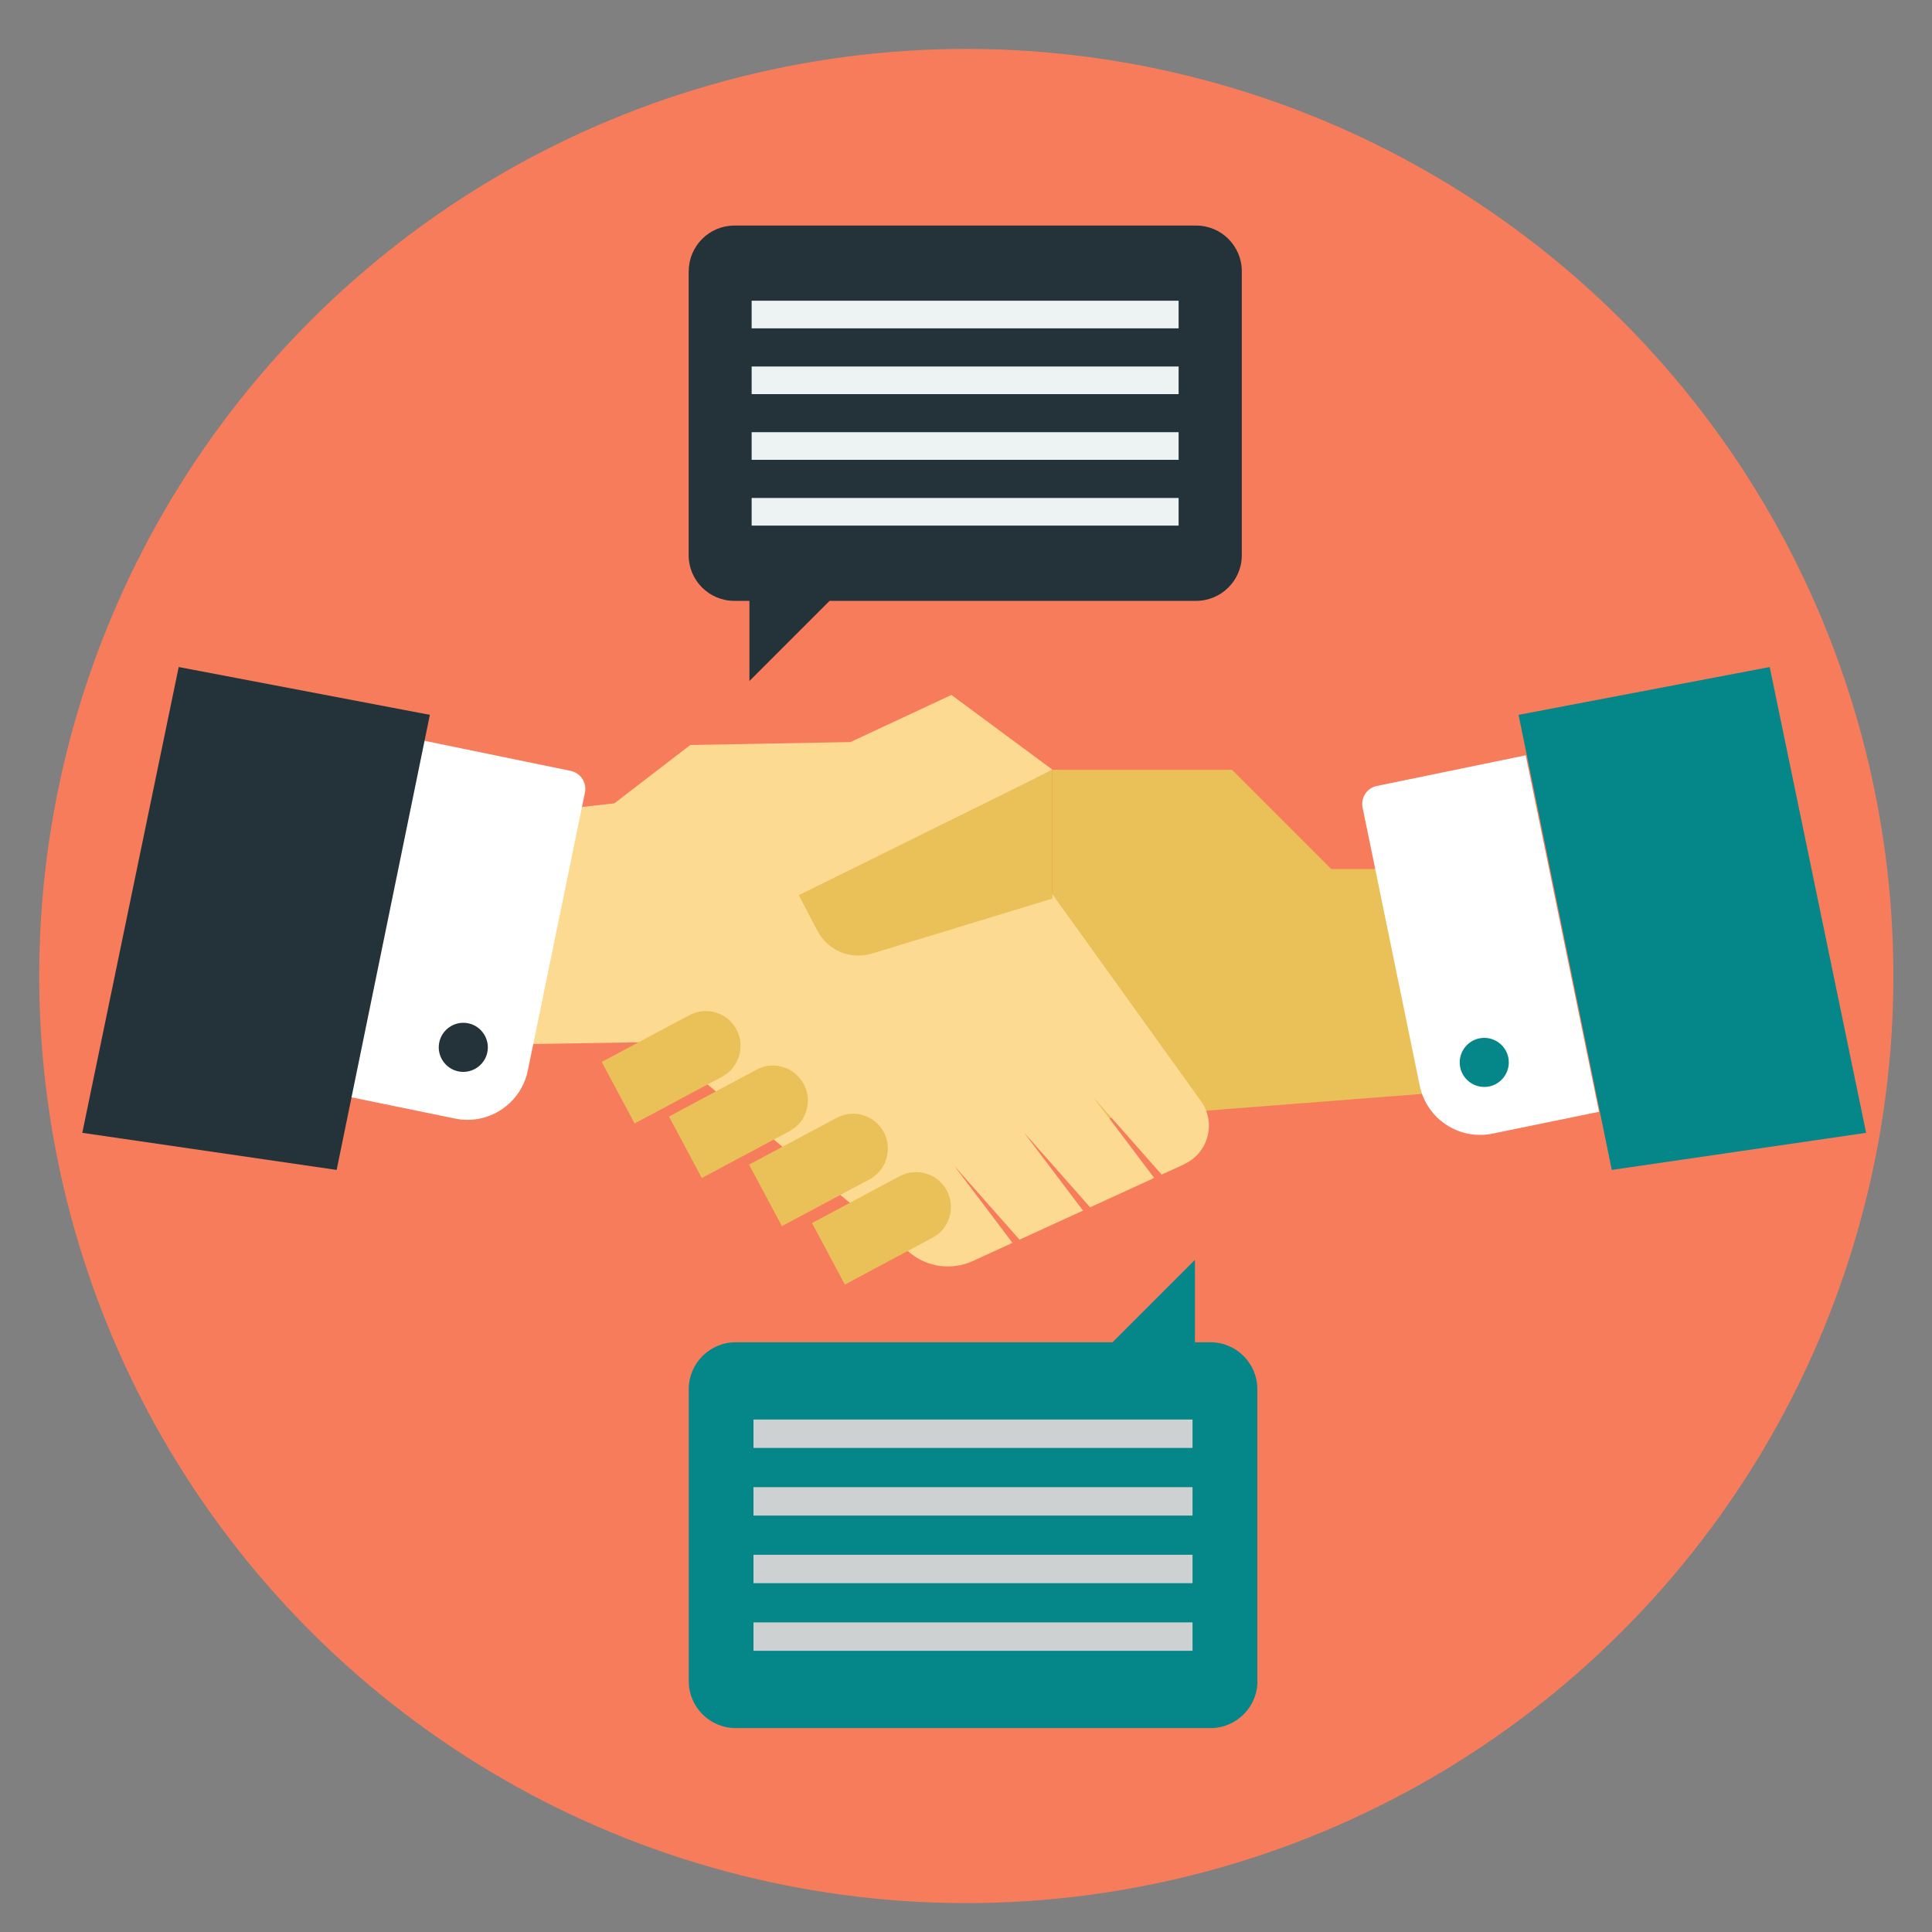 <?xml version="1.0" encoding="UTF-8"?>
<svg id="Layer_1" data-name="Layer 1" xmlns="http://www.w3.org/2000/svg" viewBox="0 0 200 200">
  <rect x="0" y="0" width="200" height="200" fill="#808080" stroke="none"/>
  <defs>
    <style>
      .cls-1 {
        fill: #eac058;
      }

      .cls-2 {
        fill: #f77c5b;
      }

      .cls-3 {
        fill: #edf3f3;
      }

      .cls-4 {
        fill: #fff;
      }

      .cls-5 {
        fill: #fdda92;
      }

      .cls-6 {
        fill: #cdd1d1;
      }

      .cls-7 {
        fill: #243239;
      }

      .cls-8 {
        fill: #058789;
      }
    </style>
  </defs>
  <circle class="cls-2" cx="100.03" cy="101.03" r="95.97" transform="translate(-42.14 100.33) rotate(-45)"/>
  <g>
    <g>
      <polygon class="cls-1" points="152.12 89.96 152.12 112.86 108.94 116.21 108.94 79.69 127.54 79.69 137.81 89.96 152.12 89.96"/>
      <path class="cls-5" d="m122.58,120.53l-2.33,1.06-7.12-8.07,6.35,8.42-6.63,3.04-6.89-7.8,6.15,8.14-6.57,3.01-6.75-7.64,6.02,7.97-4.1,1.88c-2.17.99-4.71.66-6.54-.87l-26.2-21.8-22.5.36v-23.02l18.13-2.05,7.86-6.04,16.57-.3,10.46-4.88,10.46,7.74-6.73,3.53,22.1,30.77c1.61,2.24.77,5.38-1.73,6.53Z"/>
      <path class="cls-1" d="m76.66,108.27c0,1.29-.69,2.54-1.9,3.19l-9.07,4.84-3.4-6.37,9.07-4.84c1.76-.94,3.94-.28,4.88,1.48.29.54.42,1.12.42,1.69Z"/>
      <path class="cls-1" d="m83.63,113.92c0,1.29-.69,2.54-1.91,3.18l-9.07,4.85-3.4-6.37,9.07-4.85c1.76-.94,3.95-.27,4.88,1.49.29.54.43,1.12.43,1.69Z"/>
      <path class="cls-1" d="m91.91,118.9c0,1.29-.69,2.54-1.9,3.19l-9.07,4.84-3.4-6.37,9.07-4.84c1.76-.94,3.94-.28,4.88,1.48.29.54.42,1.12.42,1.69Z"/>
      <path class="cls-1" d="m98.44,124.95c0,1.29-.69,2.54-1.91,3.18l-9.07,4.85-3.4-6.37,9.07-4.85c1.76-.94,3.95-.27,4.88,1.48.29.55.43,1.12.43,1.7Z"/>
      <path class="cls-1" d="m108.94,79.69v13.33l-18.7,5.7c-2.18.66-4.53-.31-5.6-2.33l-1.95-3.72,26.26-12.98Z"/>
    </g>
    <g>
      <g>
        <path class="cls-4" d="m60.55,82.06l-5.91,28.76c-.71,3.46-4.09,5.69-7.55,4.97l-11.01-2.26,7.59-36.9,15.4,3.17c1.04.21,1.7,1.23,1.48,2.26Z"/>
        <path class="cls-7" d="m50.45,108.93c-.28,1.37-1.63,2.26-3,1.98-1.37-.28-2.26-1.63-1.98-3s1.63-2.26,3-1.98c1.37.28,2.26,1.63,1.98,3Z"/>
      </g>
      <polygon class="cls-7" points="44.5 74 34.85 121.11 8.52 117.27 18.5 69.05 44.5 74"/>
    </g>
    <g>
      <g>
        <path class="cls-4" d="m141.06,83.62l5.91,28.76c.71,3.46,4.09,5.69,7.55,4.97l11.01-2.26-7.59-36.9-15.4,3.17c-1.04.21-1.7,1.23-1.48,2.26Z"/>
        <path class="cls-8" d="m151.16,110.49c.28,1.37,1.63,2.26,3,1.98,1.37-.28,2.26-1.63,1.98-3-.28-1.37-1.63-2.26-3-1.98-1.37.28-2.26,1.63-1.98,3Z"/>
      </g>
      <polygon class="cls-8" points="157.2 74 166.85 121.11 193.18 117.27 183.2 69.05 157.2 74"/>
    </g>
  </g>
  <g>
    <path class="cls-7" d="m71.29,28.07v29.41c0,2.6,2.12,4.72,4.72,4.72h1.57v8.3l8.3-8.3h37.95c2.6,0,4.72-2.12,4.72-4.72v-29.41c0-2.6-2.12-4.72-4.72-4.72h-47.81c-2.6,0-4.72,2.12-4.72,4.72Z"/>
    <g>
      <rect class="cls-3" x="77.81" y="31.13" width="44.2" height="2.86"/>
      <rect class="cls-3" x="77.81" y="37.94" width="44.2" height="2.86"/>
      <rect class="cls-3" x="77.81" y="44.74" width="44.2" height="2.86"/>
      <rect class="cls-3" x="77.81" y="51.55" width="44.2" height="2.86"/>
    </g>
  </g>
  <g>
    <path class="cls-8" d="m130.16,174.04v-30.24c0-2.67-2.18-4.85-4.85-4.85h-1.61v-8.53l-8.53,8.53h-39.02c-2.67,0-4.85,2.18-4.85,4.85v30.24c0,2.67,2.18,4.85,4.85,4.85h49.17c2.67,0,4.85-2.18,4.85-4.85Z"/>
    <g>
      <rect class="cls-6" x="78" y="167.95" width="45.45" height="2.94"/>
      <rect class="cls-6" x="78" y="160.95" width="45.45" height="2.94"/>
      <rect class="cls-6" x="78" y="153.95" width="45.45" height="2.94"/>
      <rect class="cls-6" x="78" y="146.95" width="45.45" height="2.94"/>
    </g>
  </g>
</svg>